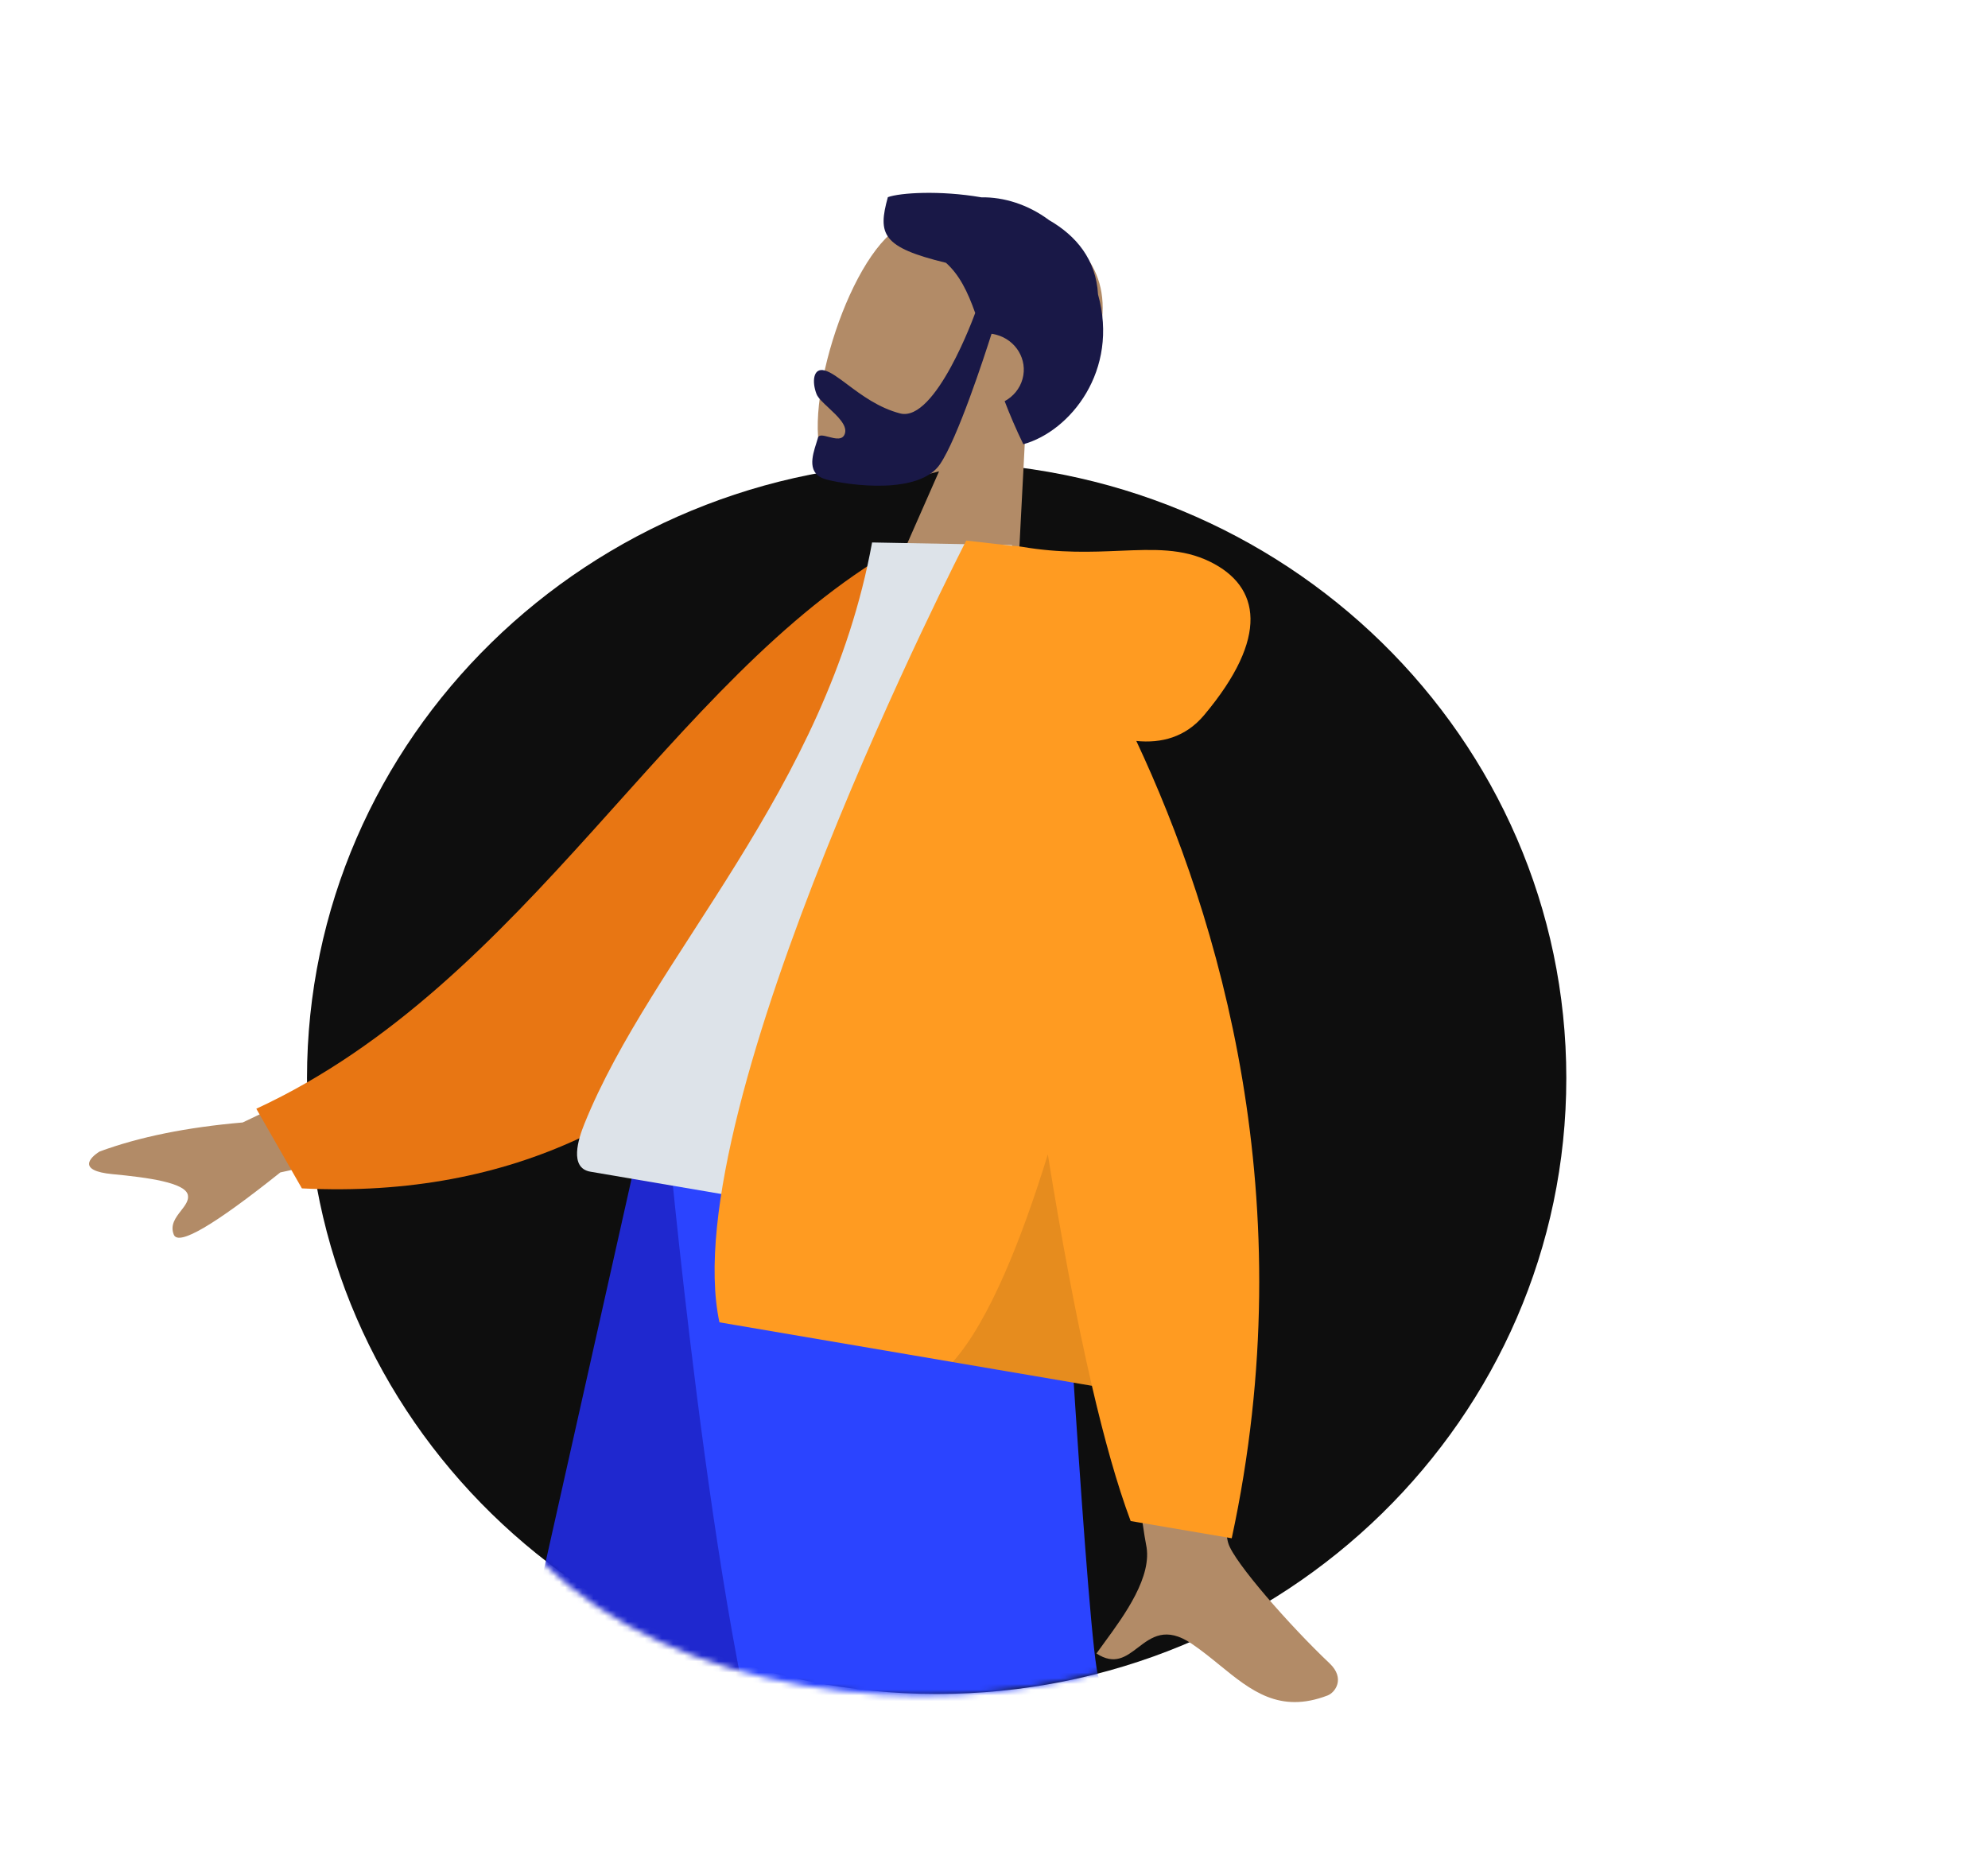 <svg width="350" height="328" viewBox="0 0 350 328" fill="none" xmlns="http://www.w3.org/2000/svg">
<path fill-rule="evenodd" clip-rule="evenodd" d="M164.905 298.259C226.128 298.259 275.759 249.709 275.759 189.82C275.759 129.93 226.128 81.38 164.905 81.38C103.682 81.38 54.05 129.93 54.05 189.82C54.05 249.709 103.682 298.259 164.905 298.259Z" fill="#0E0E0E"/>
<mask id="mask0_1070_2845" style="mask-type:alpha" maskUnits="userSpaceOnUse" x="0" y="0" width="350" height="328">
<path fill-rule="evenodd" clip-rule="evenodd" d="M195.326 294.047C235.555 282.794 223.763 374.859 256.363 294.047C260.766 283.133 350 174.717 350 162.778C350 92.627 245.315 0 174.005 0C102.694 0 -47.84 257.759 14.989 287.936C52.516 305.96 69.784 275.033 95.447 275.033C119.029 298.122 161.339 303.555 195.326 294.047Z" fill="white"/>
</mask>
<g mask="url(#mask0_1070_2845)">
<path fill-rule="evenodd" clip-rule="evenodd" d="M165.324 82.99C157.326 85.212 150.023 85.395 147.065 83.782C139.649 79.739 146.712 51.436 155.949 41.949C165.186 32.461 198.21 35.834 193.718 58.207C192.159 65.972 186.955 71.915 180.516 76.196L178.345 117.986L152.819 111.378L165.324 82.99Z" fill="#B28B67"/>
<path fill-rule="evenodd" clip-rule="evenodd" d="M171.69 55.103C170.363 51.359 168.914 48.391 166.545 46.273C155.275 43.538 154.501 41.257 156.314 34.715C158.474 33.933 165.453 33.482 172.78 34.744C176.714 34.681 180.989 35.992 184.692 38.754C189.448 41.495 192.965 45.658 193.314 51.837C197.064 65.236 188.43 75.938 180.163 78.217C178.868 75.559 177.795 73.03 176.876 70.637C178.373 69.826 179.542 68.456 180.021 66.73C180.963 63.33 178.871 59.834 175.346 58.921C175.087 58.854 174.828 58.803 174.568 58.767C173.231 62.977 168.59 77.191 165.49 81.743C161.836 87.11 149.64 85.502 145.527 84.437C141.974 83.517 142.995 80.303 143.727 77.999C143.832 77.667 143.932 77.354 144.011 77.07C144.176 76.476 144.976 76.685 145.881 76.921C147.056 77.227 148.406 77.58 148.767 76.279C149.159 74.86 147.43 73.246 145.882 71.802C144.916 70.901 144.021 70.066 143.757 69.386C142.923 67.24 143.147 64.696 145.159 65.216C146.258 65.501 147.597 66.503 149.208 67.709C151.64 69.529 154.692 71.813 158.475 72.793C164.724 74.41 171.605 55.342 171.69 55.103Z" fill="#191847"/>
<path fill-rule="evenodd" clip-rule="evenodd" d="M166.142 203.124L112.096 335.092L75.849 446.66H61.534L116.95 203.124H166.142Z" fill="#997659"/>
<path fill-rule="evenodd" clip-rule="evenodd" d="M177.023 203.124C177.599 249.498 185.992 311.935 187.333 314.825C188.674 317.716 279.913 388.347 279.913 388.347L270.055 398.525C270.055 398.525 162.401 337.968 157.419 329.891C152.437 321.814 136.218 247.489 123.197 203.124L177.023 203.124Z" fill="#B28B67"/>
<path fill-rule="evenodd" clip-rule="evenodd" d="M129.803 435.169L61.748 428.044L112.184 203.124H173.139L129.803 435.169Z" fill="#1F28CF"/>
<path fill-rule="evenodd" clip-rule="evenodd" d="M265.836 371.927L221.197 422.902C221.197 422.902 150.67 348.589 138.962 325.924C127.255 303.258 117.914 203.124 117.914 203.124L186.536 203.124C186.536 203.124 191.639 291.217 193.415 295.317C195.191 299.416 265.836 371.927 265.836 371.927Z" fill="#2B44FF"/>
<path fill-rule="evenodd" clip-rule="evenodd" d="M42.728 197.634L81.79 179.022L86.109 198.561L49.355 206.428C37.665 215.757 31.412 219.41 30.599 217.389C29.913 215.686 30.931 214.374 31.87 213.165C32.601 212.224 33.283 211.346 33.072 210.394C32.592 208.22 26.045 207.324 19.795 206.732C13.546 206.138 15.826 203.797 17.551 202.743C24.508 200.181 32.901 198.478 42.728 197.634ZM216.247 271.72C214.205 264.959 214.445 202.497 214.445 202.497L191.768 198.721C191.768 198.721 200.829 267.663 201.771 271.948C202.996 277.513 197.927 284.433 194.491 289.125C193.959 289.851 193.466 290.524 193.042 291.13C196.242 293.221 198.241 291.693 200.348 290.082C202.728 288.262 205.247 286.338 209.79 289.402C211.545 290.586 213.169 291.908 214.756 293.201C220.236 297.664 225.27 301.765 233.729 298.523C235.07 298.01 236.89 295.524 234.074 292.86C227.058 286.222 217.247 275.026 216.247 271.72Z" fill="#B28B67"/>
<path fill-rule="evenodd" clip-rule="evenodd" d="M166.787 99.787L157.693 96.638C117.61 119.705 93.156 172.974 45.126 195.216L53.151 209.239C128.745 213.007 159.48 148.187 166.787 99.787Z" fill="#E87613"/>
<path fill-rule="evenodd" clip-rule="evenodd" d="M186.916 220.437C186.916 220.437 130.519 210.828 103.947 206.301C100.156 205.655 101.834 200.495 102.868 197.923C114.807 168.243 145.547 139.295 153.537 95.511L178.13 95.968C192.319 130.054 192.264 169.036 186.916 220.437Z" fill="#DDE3E9"/>
<path fill-rule="evenodd" clip-rule="evenodd" d="M192.238 243.996C194.39 253.272 196.67 261.433 199.059 267.812L216.853 270.843C229.665 211.453 214.615 161.509 200.058 130.461C204.468 130.903 208.719 129.815 211.993 125.913C223.519 112.176 221.889 103.254 213.044 98.905C208.181 96.514 203.158 96.725 197.144 96.977C192.223 97.183 186.641 97.418 179.939 96.276C179.937 96.276 179.935 96.275 179.933 96.275C179.284 96.164 178.685 96.106 178.134 96.094L170.113 95.179C170.113 95.179 118.633 195.109 126.659 232.822L192.238 243.996Z" fill="#FF9B21"/>
<path fill-rule="evenodd" clip-rule="evenodd" d="M192.237 243.997C189.413 231.827 186.81 217.74 184.476 203.253C179.933 217.996 174.183 232.6 167.727 239.82L192.237 243.997Z" fill="black" fill-opacity="0.1"/>
</g>
</svg>
